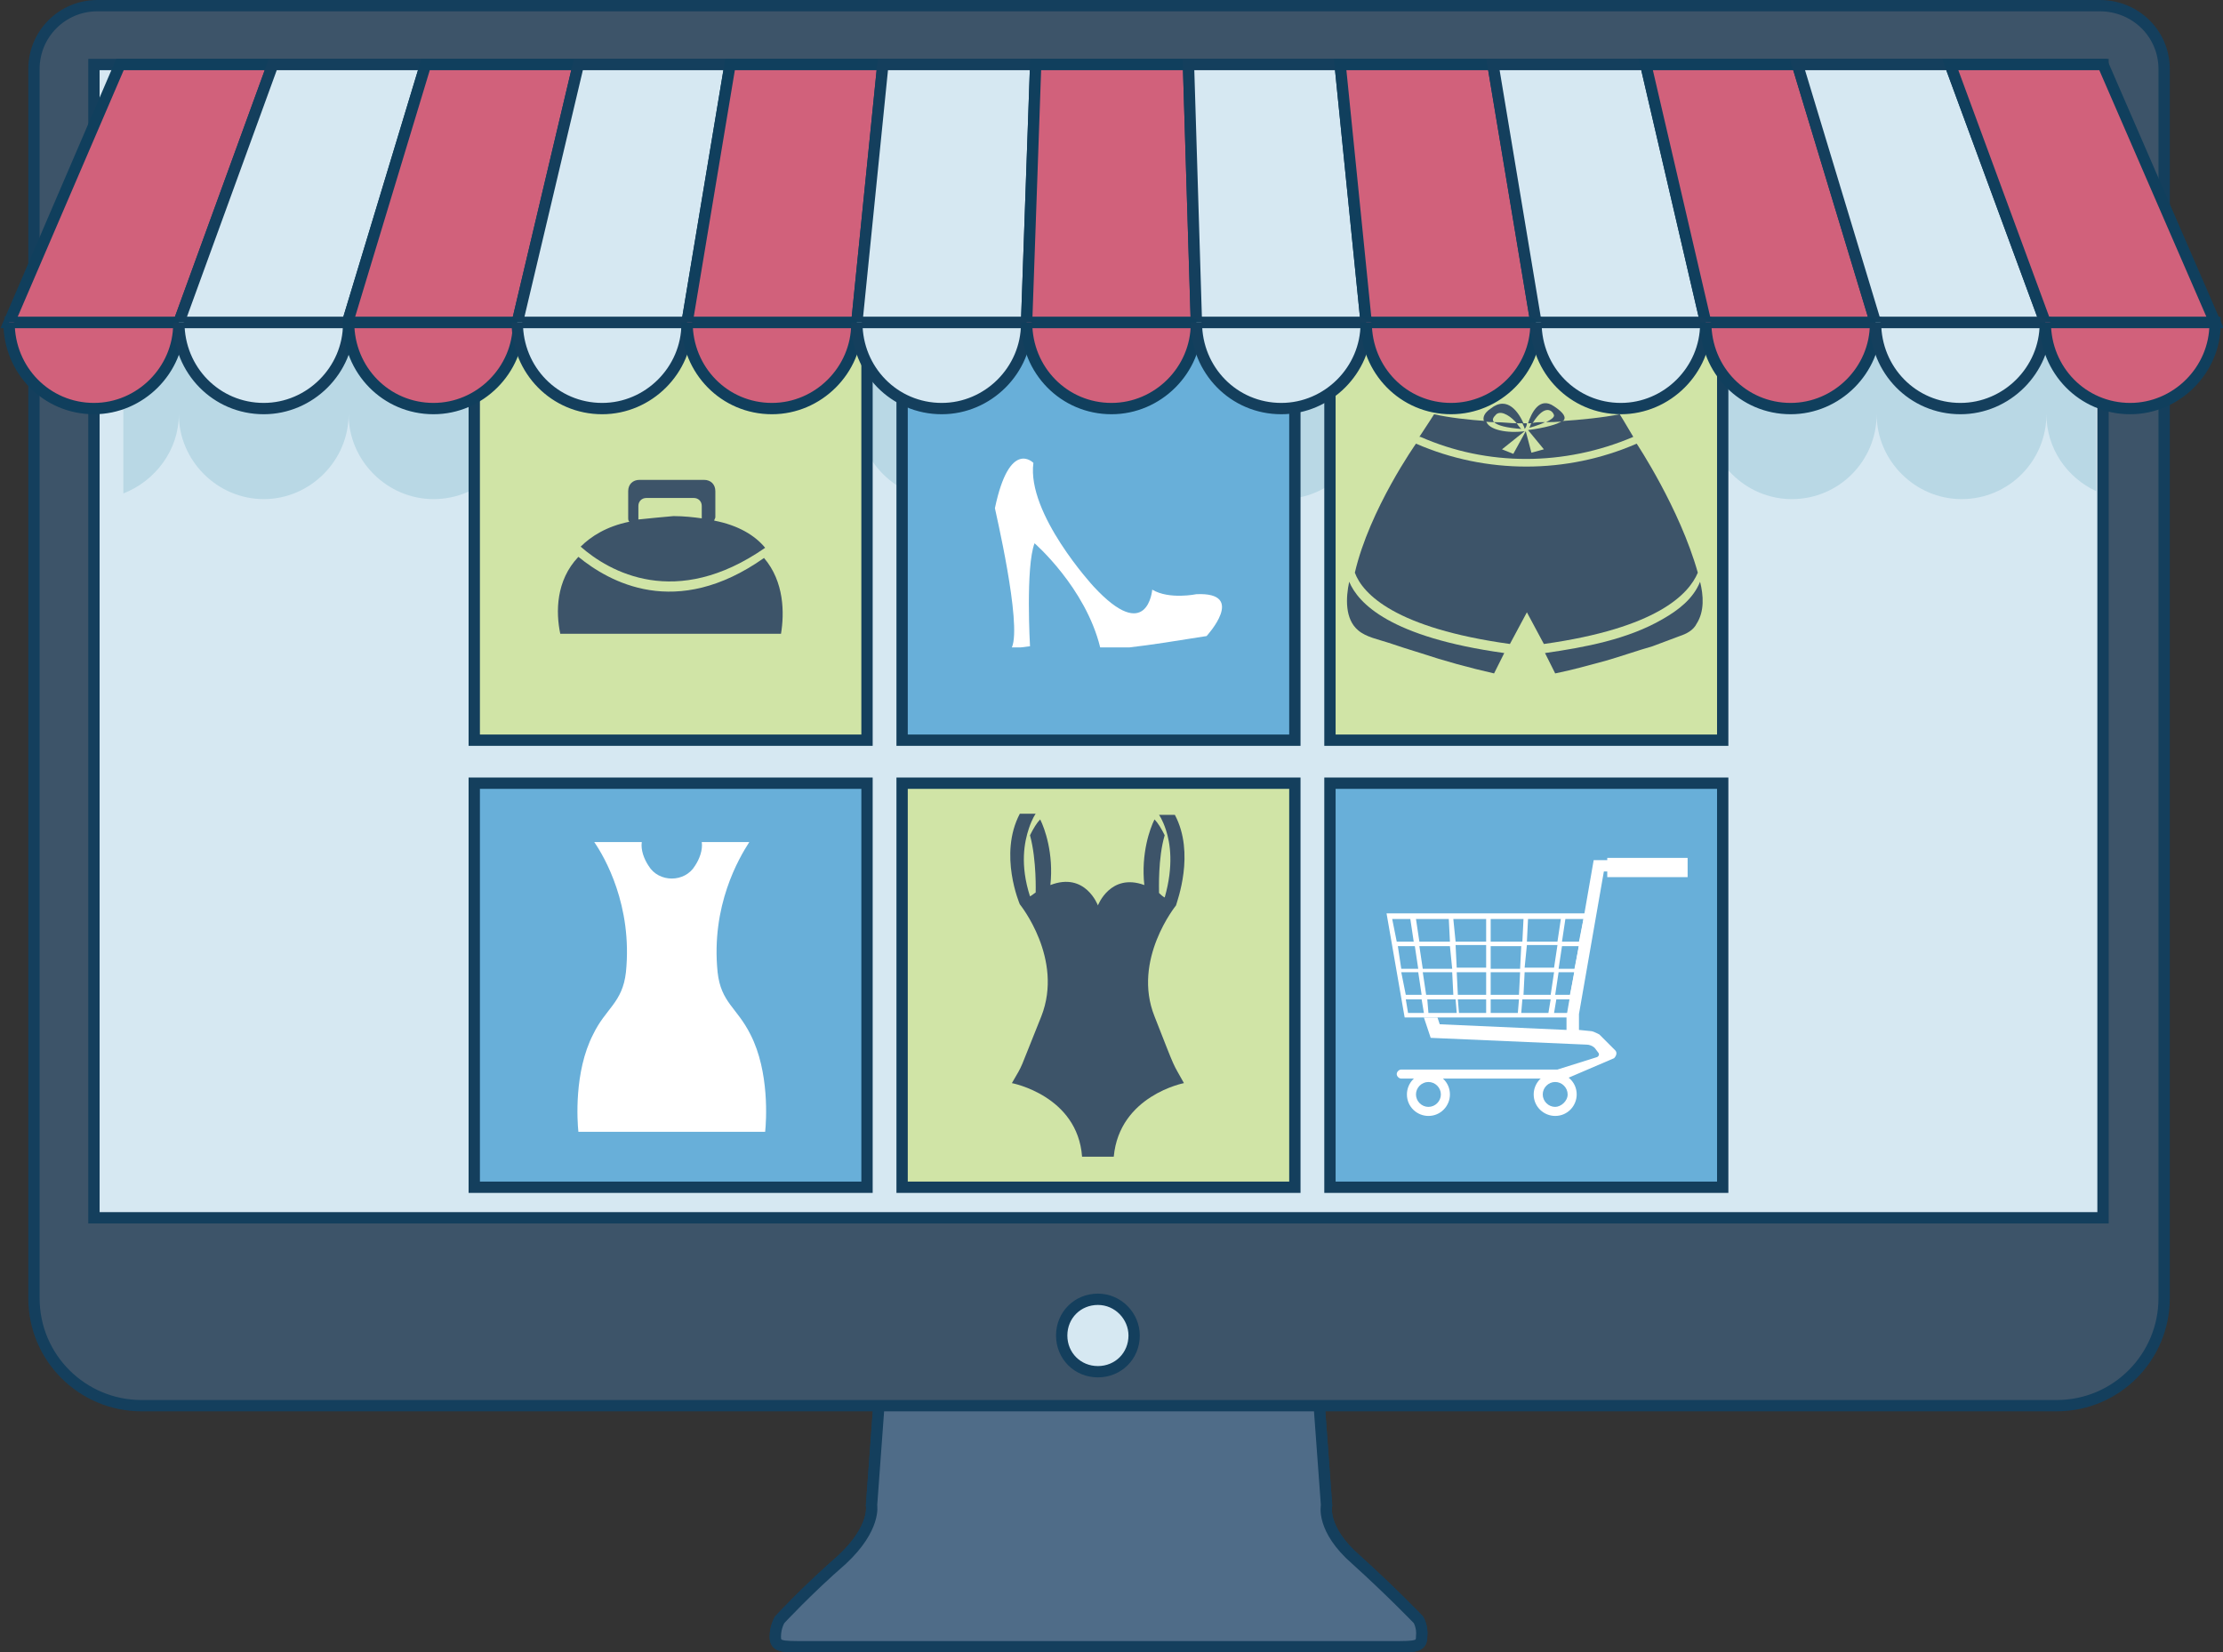 <?xml version="1.0" encoding="utf-8"?>
<!-- Generator: Adobe Illustrator 23.0.0, SVG Export Plug-In . SVG Version: 6.00 Build 0)  -->
<svg version="1.1" id="Layer_1" xmlns="http://www.w3.org/2000/svg" xmlns:xlink="http://www.w3.org/1999/xlink" x="0px" y="0px"
	 viewBox="0 0 196.4 146" enable-background="new 0 0 196.4 146" xml:space="preserve">
<rect x="0" y="0" width="196.4" height="146" fill="#333333" stroke="none"/>
<g>
	<g>
		<path fill="#4F6C88" stroke="#143F5D" stroke-miterlimit="10" d="M125.3,143.1c0,0-2.4-2.5-5.5-5.3c-3.1-2.7-2.6-4.8-2.6-4.8
			l-0.8-10.9H97.5h-0.9H77.8l-0.8,10.9c0,0,0.4,2-2.6,4.8c-3.1,2.7-5.5,5.3-5.5,5.3s-0.4,0.6-0.4,1.5c0,0.9,0.5,0.9,2.6,0.9
			c1.9,0,21,0,25.5,0c0.6,0,0.9,0,0.9,0c4.5,0,23.6,0,25.5,0c2.1,0,2.6,0,2.6-0.9C125.7,143.7,125.3,143.1,125.3,143.1z"/>
		<path fill="#4F6C88" stroke="#143F5D" stroke-miterlimit="10" d="M125.3,143.1c0,0-2.4-2.5-5.5-5.3c-3.1-2.7-2.6-4.8-2.6-4.8
			l-0.8-10.9H97.5h-0.9H77.8l-0.8,10.9c0,0,0.4,2-2.6,4.8c-3.1,2.7-5.5,5.3-5.5,5.3s-0.4,0.6-0.4,1.5c0,0.9,0.5,0.9,2.6,0.9
			c1.9,0,21,0,25.5,0c0.6,0,0.9,0,0.9,0c4.5,0,23.6,0,25.5,0c2.1,0,2.6,0,2.6-0.9C125.7,143.7,125.3,143.1,125.3,143.1z"/>
	</g>
	<path fill="#3D5469" stroke="#143F5D" stroke-miterlimit="10" d="M185.5,0.5h-3.9H12.5H8.6C5.5,0.5,3,3,3,6.1V10v101.8v2.9
		c0,5.3,4.3,9.5,9.5,9.5h169.2c5.3,0,9.5-4.3,9.5-9.5v-2.9V10V6.1C191.2,3,188.7,0.5,185.5,0.5z"/>
	<rect x="8.3" y="5.7" fill="#D6E8F2" stroke="#143F5D" width="177.5" height="101.9"/>
	<path fill="#D6E8F2" stroke="#143F5D" d="M100.2,118c0,1.8-1.4,3.2-3.2,3.2l0,0c-1.8,0-3.2-1.4-3.2-3.2l0,0c0-1.8,1.4-3.2,3.2-3.2
		l0,0C98.8,114.8,100.2,116.3,100.2,118L100.2,118z"/>
	<path fill="#B9D8E5" d="M10.9,17.9v25.7c2.8-1.1,4.9-3.8,4.9-7c0,0,0-0.1,0-0.1h0c0,0,0,0.1,0,0.1c0,4.1,3.4,7.5,7.5,7.5
		s7.5-3.4,7.5-7.5c0,0,0-0.1,0-0.1h0c0,0,0,0.1,0,0.1c0,4.1,3.4,7.5,7.5,7.5c4.2,0,7.5-3.4,7.5-7.5c0,0,0-0.1,0-0.1h0
		c0,0,0,0.1,0,0.1c0,4.1,3.4,7.5,7.5,7.5c4.2,0,7.5-3.4,7.5-7.5c0,0,0-0.1,0-0.1h0c0,0,0,0.1,0,0.1c0,4.1,3.4,7.5,7.5,7.5
		c4.2,0,7.5-3.4,7.5-7.5c0,0,0-0.1,0-0.1h0c0,0,0,0.1,0,0.1c0,4.1,3.4,7.5,7.5,7.5c4.2,0,7.5-3.4,7.5-7.5c0,0,0-0.1,0-0.1h0
		c0,0,0,0.1,0,0.1c0,4.1,3.4,7.5,7.5,7.5c4.2,0,7.5-3.4,7.5-7.5c0,0,0-0.1,0-0.1h0c0,0,0,0.1,0,0.1c0,4.1,3.4,7.5,7.5,7.5
		c4.2,0,7.5-3.4,7.5-7.5c0,0,0-0.1,0-0.1h0c0,0,0,0.1,0,0.1c0,4.1,3.4,7.5,7.5,7.5c4.2,0,7.5-3.4,7.5-7.5c0,0,0-0.1,0-0.1h0
		c0,0,0,0.1,0,0.1c0,4.1,3.4,7.5,7.5,7.5c4.2,0,7.5-3.4,7.5-7.5c0,0,0-0.1,0-0.1h0c0,0,0,0.1,0,0.1c0,4.1,3.4,7.5,7.5,7.5
		c4.2,0,7.5-3.4,7.5-7.5c0,0,0-0.1,0-0.1h0c0,0,0,0.1,0,0.1c0,4.1,3.4,7.5,7.5,7.5c4.2,0,7.5-3.4,7.5-7.5c0,0,0-0.1,0-0.1h0
		c0,0,0,0.1,0,0.1c0,3,1.8,5.6,4.4,6.8V17.9H10.9z"/>
	<g>
		<rect x="41.9" y="29.7" fill="#D0E4A6" stroke="#143F5D" stroke-miterlimit="10" width="34.7" height="35.7"/>
		<rect x="79.7" y="29.7" fill="#68AFD9" stroke="#143F5D" stroke-miterlimit="10" width="34.7" height="35.7"/>
		<rect x="117.5" y="69.2" fill="#68AFD9" stroke="#143F5D" stroke-miterlimit="10" width="34.7" height="35.7"/>
		<rect x="117.5" y="29.7" fill="#D0E4A6" stroke="#143F5D" stroke-miterlimit="10" width="34.7" height="35.7"/>
		<rect x="41.9" y="69.2" fill="#68AFD9" stroke="#143F5D" stroke-miterlimit="10" width="34.7" height="35.7"/>
		<rect x="79.7" y="69.2" fill="#D0E4A6" stroke="#143F5D" stroke-miterlimit="10" width="34.7" height="35.7"/>
		<path fill="#FFFFFF" d="M63.4,85.9c-0.6-5.9,1.9-10.1,2.8-11.5H62c0.1,0.7-0.2,1.5-0.6,2.1c-0.9,1.5-3.2,1.5-4.1,0
			c-0.4-0.6-0.7-1.4-0.6-2.1h-4.2c0.9,1.3,3.4,5.6,2.8,11.5c-0.3,2.7-1.8,3.2-2.9,5.5c-1.7,3.3-1.4,7.7-1.3,8.6h16.5
			c0.1-0.9,0.4-5.3-1.3-8.6C65.1,89,63.7,88.6,63.4,85.9z"/>
		<path fill="#3D5469" d="M103.9,80C103.9,80,103.9,80,103.9,80c0.1-0.4,1.7-4.6-0.1-8h-1.4c0,0,0.3,0.4,0.6,1.3
			c0.4,1.2,0.7,3.2-0.1,6c-0.2-0.1-0.4-0.3-0.5-0.4c0-0.3-0.1-3.1,0.5-5.1c-0.3-0.6-0.6-1.1-0.9-1.4c-0.4,0.8-1.2,3-0.9,5.8
			c-3-1.1-4.1,1.8-4.1,1.8s-1.1-3-4.2-1.8c0,0,0,0,0,0c0.3-2.8-0.5-5-0.9-5.8c-0.3,0.3-0.6,0.8-0.9,1.4c0.6,2.2,0.5,5.1,0.5,5.1
			c0,0,0.1,0,0.1-0.1c-0.2,0.1-0.4,0.3-0.6,0.4l0,0c-0.9-2.8-0.5-4.8-0.1-6c0.3-0.9,0.6-1.3,0.6-1.3h-1.4c-1.9,3.6,0,8,0,8
			s3.9,4.8,1.9,9.9c-2.1,5.2-1.5,4-2.6,5.9c0,0,5.8,1.1,6.2,6.5h1.4h1.4c0.5-5.4,6.2-6.5,6.2-6.5c-1.1-2-0.6-0.8-2.6-5.9
			C100,84.8,103.9,80,103.9,80z"/>
		<g>
			<path fill="#3D5469" d="M119.6,50.6C119.6,50.6,119.6,50.6,119.6,50.6C119.6,50.6,119.6,50.6,119.6,50.6z"/>
			<path fill="#3D5469" d="M119.6,50.6L119.6,50.6C119.6,50.7,119.6,50.6,119.6,50.6z"/>
			<path fill="#3D5469" d="M150,50.6c-1.6-5.7-5.4-11.4-5.4-11.4c-6.2,2.7-13.3,2.7-19.5,0c0,0-4.1,5.8-5.4,11.4c0,0,0,0,0,0
				c0.7,1.9,3.6,4.9,13.7,6.3l1.5-2.8l1.5,2.8C146.4,55.5,149.2,52.5,150,50.6z"/>
			<path fill="#3D5469" d="M135.1,37.8c0,0,0.8-0.2,1.4-0.5c-0.5,0-0.9,0-1.2,0.1C135.2,37.5,135.2,37.7,135.1,37.8z"/>
			<path fill="#3D5469" d="M134.4,37.9c0,0-0.2-0.2-0.4-0.5c-0.5,0-1.2-0.1-2-0.1C132.3,37.6,133.1,37.8,134.4,37.9z"/>
			<path fill="#3D5469" d="M144.3,38.6L144.3,38.6c-0.7-1.2-1.2-2-1.2-2c-1.5,0.3-3.5,0.5-5.1,0.6c-0.4,0.3-1.5,0.6-3,0.8l1.4,1.7
				l-1.1,0.3l-0.5-1.9l-1.1,2l-1-0.4l2-1.6c-1.5,0.2-3.2-0.1-3.4-0.9c-1.5-0.1-3.3-0.3-4.6-0.6c0,0-0.5,0.8-1.3,2l0.1,0
				C131.4,41.2,138.2,41.2,144.3,38.6z"/>
			<path fill="#3D5469" d="M134.9,37.4c-0.1,0-0.2,0-0.2,0s-0.1,0-0.2,0c0.1,0.2,0.2,0.4,0.2,0.5C134.8,37.8,134.9,37.6,134.9,37.4z
				"/>
			<path fill="#3D5469" d="M119.2,51.4c-0.3,1.4-0.4,3.3,0.8,4.3c0.7,0.6,1.8,0.8,2.7,1.1c0.9,0.3,1.8,0.6,2.8,0.9
				c2.1,0.7,4.3,1.3,6.5,1.8l0.9-1.8C122.8,56.3,120,53.3,119.2,51.4z"/>
			<path fill="#3D5469" d="M150.2,51.4c-0.6,1.5-1.9,2.5-3.3,3.3c-3.1,1.8-6.9,2.5-10.4,3l0.9,1.8h0c1.5-0.3,2.9-0.7,4.4-1.1
				c1.4-0.4,2.8-0.9,4.2-1.3c0.8-0.3,1.6-0.6,2.4-0.9c0.6-0.2,1.2-0.5,1.5-1.1C150.6,54,150.5,52.6,150.2,51.4z"/>
			<polygon fill="#3D5469" points="134.8,38.1 134.8,38.1 134.8,38.1 			"/>
			<path fill="#3D5469" d="M132,37.3c-0.2-0.2-0.1-0.4,0.2-0.7c0.5-0.4,1.4,0.3,1.8,0.8c0,0,0,0,0,0h0.6c-0.4-0.9-1.4-2.5-2.9-1.3
				c-0.6,0.4-0.7,0.8-0.6,1.1C131.1,37.3,132.1,37.3,132,37.3z"/>
			<path fill="#3D5469" d="M137.3,35.9c-1.3-0.9-2,0.6-2.3,1.5h0.4c1.1-1.8,1.8-1.1,1.9-0.7c0,0.2-0.3,0.4-0.7,0.6
				c0,0,1.4,0,1.5-0.1C138.4,36.9,138.2,36.5,137.3,35.9z"/>
		</g>
		<path fill="#FFFFFF" d="M89.4,57.2h0.8l0.8-0.1c0,0-0.4-7,0.4-9.1c0,0,4.5,3.9,5.8,9.2h2.6c1.8-0.2,4.3-0.6,6.8-1
			c0,0,3.6-3.9-0.9-3.7c0,0-2.4,0.5-3.9-0.4c0,0-0.4,4.9-5.2-0.3c0,0-5.9-6.4-5.3-10.9c0,0-2.1-2.2-3.4,4
			C87.9,45,90.3,55.1,89.4,57.2z"/>
		<g>
			<path fill="#3D5469" d="M51.1,49.2c-2,2.1-2,4.9-1.6,6.8h19.5c0.3-1.8,0.3-4.6-1.5-6.7C59.7,54.8,53.8,51.4,51.1,49.2z"/>
			<path fill="#3D5469" d="M67.6,48.4c-0.9-1.1-2.4-2-4.5-2.4c0-0.1,0.1-0.2,0.1-0.3v-2.3c0-0.6-0.4-1-1-1h-5.7c-0.6,0-1,0.4-1,1
				v2.3c0,0.2,0,0.3,0.1,0.4c-2,0.4-3.4,1.3-4.3,2.2C53.8,50.5,59.7,53.9,67.6,48.4z M56.4,45.9v-1.2c0-0.4,0.3-0.7,0.7-0.7h4.2
				c0.4,0,0.7,0.3,0.7,0.7v1.1c-0.7-0.1-1.6-0.2-2.5-0.2C58.4,45.7,57.3,45.8,56.4,45.9z"/>
		</g>
		<g>
			<path fill="#FFFFFF" d="M122.5,80.7l1.6,9.2h14.8l1.5-9.2H122.5z M135,81.2h2.9l-0.3,2h-2.7L135,81.2z M134.9,83.5h2.7l-0.3,2
				h-2.6L134.9,83.5z M128.3,85.6h-2.6l-0.3-2h2.7L128.3,85.6z M128,81.2l0.1,2h-2.7l-0.3-2H128z M123.4,83.2l-0.4-2h1.6l0.3,2
				H123.4z M123.8,85.6l-0.3-2h1.5l0.3,2H123.8z M123.8,85.9h1.5l0.3,2h-1.4L123.8,85.9z M124.4,89.5l-0.2-1.2h1.4l0.2,1.2H124.4z
				 M125.7,85.9h2.6l0.1,2H126L125.7,85.9z M126.2,89.5l-0.1-1.2h2.5l0.1,1.2H126.2z M128.4,81.2h2.9l0,2h-2.7L128.4,81.2z
				 M128.6,83.5h2.7l0,2h-2.6L128.6,83.5z M128.7,85.9h2.6l0,2h-2.5L128.7,85.9z M128.9,89.5l-0.1-1.2h2.5l0,1.2H128.9z M134.1,89.5
				h-2.4l0-1.2h2.5L134.1,89.5z M134.2,87.9h-2.5l0-2h2.6L134.2,87.9z M134.3,85.6h-2.6l0-2h2.7L134.3,85.6z M131.7,83.2l0-2h2.9
				l-0.1,2H131.7z M136.8,89.5h-2.4l0.1-1.2h2.5L136.8,89.5z M134.6,87.9l0.1-2h2.6l-0.3,2H134.6z M138.5,89.5h-1.2l0.2-1.2h1.3
				L138.5,89.5z M138.7,87.9h-1.3l0.3-2h1.4L138.7,87.9z M139.1,85.6h-1.4l0.3-2h1.5L139.1,85.6z M139.5,83.2h-1.5l0.3-2h1.6
				L139.5,83.2z"/>
			<path fill="#FFFFFF" d="M140.5,91.1l-1-0.1l0-1.4l2.2-12.6l6.9,0l0-1l-7.8,0l-2.4,13.8V91l-11.2-0.5l-0.2-0.6h-1.2l0.6,1.8
				l13.8,0.6c0.2,0,0.5,0.1,0.7,0.3l0.3,0.4c0.1,0.1,0.1,0.3-0.1,0.4l-3.5,1.1l-13.8,0c-0.2,0-0.4,0.2-0.4,0.4v0
				c0,0.2,0.2,0.4,0.4,0.4h14.6l4.2-1.8c0.2-0.2,0.3-0.5,0.1-0.7l-1.4-1.4C140.9,91.2,140.7,91.1,140.5,91.1z"/>
			<path fill="#FFFFFF" d="M137.4,94.8c-1.1,0-1.9,0.9-1.9,1.9c0,1.1,0.9,1.9,1.9,1.9c1.1,0,1.9-0.9,1.9-1.9
				C139.3,95.6,138.4,94.8,137.4,94.8z M137.4,97.8c-0.6,0-1.1-0.5-1.1-1.1s0.5-1.1,1.1-1.1c0.6,0,1.1,0.5,1.1,1.1
				S137.9,97.8,137.4,97.8z"/>
			<path fill="#FFFFFF" d="M126.2,94.8c-1.1,0-1.9,0.9-1.9,1.9c0,1.1,0.9,1.9,1.9,1.9c1.1,0,1.9-0.9,1.9-1.9
				C128.1,95.6,127.2,94.8,126.2,94.8z M126.2,97.8c-0.6,0-1.1-0.5-1.1-1.1s0.5-1.1,1.1-1.1c0.6,0,1.1,0.5,1.1,1.1
				S126.8,97.8,126.2,97.8z"/>
			<rect x="142" y="75.8" fill="#FFFFFF" width="7.1" height="1.7"/>
		</g>
	</g>
	<g>
		<g>
			<polygon fill="#D1617B" stroke="#103F5D" stroke-miterlimit="10" points="10.6,5.7 0.8,28.5 15.8,28.5 24.1,5.7 			"/>
			<polygon fill="#D6E8F2" stroke="#143F5D" points="24.1,5.7 15.8,28.5 30.7,28.5 37.6,5.7 			"/>
			<polygon fill="#D1617B" stroke="#103F5D" stroke-miterlimit="10" points="37.6,5.7 30.7,28.5 45.7,28.5 51.1,5.7 			"/>
			<polygon fill="#D6E8F2" stroke="#143F5D" points="51.1,5.7 45.7,28.5 60.7,28.5 64.5,5.7 			"/>
			<polygon fill="#D1617B" stroke="#103F5D" stroke-miterlimit="10" points="64.5,5.7 60.7,28.5 75.7,28.5 78,5.7 			"/>
			<polygon fill="#D6E8F2" stroke="#143F5D" points="78,5.7 75.7,28.5 90.7,28.5 91.5,5.7 			"/>
			<polygon fill="#D1617B" stroke="#103F5D" stroke-miterlimit="10" points="91.5,5.7 90.7,28.5 105.7,28.5 105,5.7 			"/>
			<polygon fill="#D6E8F2" stroke="#143F5D" points="105,5.7 105.7,28.5 120.7,28.5 118.4,5.7 			"/>
			<polygon fill="#D1617B" stroke="#103F5D" stroke-miterlimit="10" points="118.4,5.7 120.7,28.5 135.7,28.5 131.9,5.7 			"/>
			<polygon fill="#D6E8F2" stroke="#143F5D" points="131.9,5.7 135.7,28.5 150.7,28.5 145.4,5.7 			"/>
			<polygon fill="#D1617B" stroke="#103F5D" stroke-miterlimit="10" points="145.4,5.7 150.7,28.5 165.7,28.5 158.8,5.7 			"/>
			<polygon fill="#D6E8F2" stroke="#143F5D" points="158.8,5.7 165.7,28.5 180.7,28.5 172.3,5.7 			"/>
			<polygon fill="#D1617B" stroke="#103F5D" stroke-miterlimit="10" points="185.8,5.7 172.3,5.7 180.7,28.5 195.7,28.5 			"/>
		</g>
		<path fill="#D1617B" stroke="#103F5D" stroke-miterlimit="10" d="M0.8,28.5C0.8,28.6,0.8,28.6,0.8,28.5c0,4.2,3.3,7.6,7.5,7.6
			c4.1,0,7.5-3.4,7.5-7.5c0,0,0-0.1,0-0.1H0.8z"/>
		<path fill="#D6E8F2" stroke="#143F5D" d="M15.8,28.5C15.8,28.6,15.8,28.6,15.8,28.5c0,4.2,3.3,7.6,7.5,7.6c4.1,0,7.5-3.4,7.5-7.5
			c0,0,0-0.1,0-0.1H15.8z"/>
		<path fill="#D1617B" stroke="#103F5D" stroke-miterlimit="10" d="M30.8,28.5C30.8,28.6,30.7,28.6,30.8,28.5c0,4.2,3.3,7.6,7.5,7.6
			c4.1,0,7.5-3.4,7.5-7.5c0,0,0-0.1,0-0.1H30.8z"/>
		<path fill="#D6E8F2" stroke="#143F5D" d="M45.7,28.5C45.7,28.6,45.7,28.6,45.7,28.5c0,4.2,3.3,7.6,7.5,7.6c4.1,0,7.5-3.4,7.5-7.5
			c0,0,0-0.1,0-0.1H45.7z"/>
		<path fill="#D1617B" stroke="#103F5D" stroke-miterlimit="10" d="M60.7,28.5C60.7,28.6,60.7,28.6,60.7,28.5c0,4.2,3.3,7.6,7.5,7.6
			c4.1,0,7.5-3.4,7.5-7.5c0,0,0-0.1,0-0.1H60.7z"/>
		<path fill="#D6E8F2" stroke="#143F5D" d="M75.7,28.5C75.7,28.6,75.7,28.6,75.7,28.5c0,4.2,3.3,7.6,7.5,7.6c4.1,0,7.5-3.4,7.5-7.5
			c0,0,0-0.1,0-0.1H75.7z"/>
		<path fill="#D1617B" stroke="#103F5D" stroke-miterlimit="10" d="M90.7,28.5C90.7,28.6,90.7,28.6,90.7,28.5c0,4.2,3.3,7.6,7.5,7.6
			c4.1,0,7.5-3.4,7.5-7.5c0,0,0-0.1,0-0.1H90.7z"/>
		<path fill="#D6E8F2" stroke="#143F5D" d="M105.7,28.5C105.7,28.6,105.7,28.6,105.7,28.5c0,4.2,3.3,7.6,7.5,7.6
			c4.1,0,7.5-3.4,7.5-7.5c0,0,0-0.1,0-0.1H105.7z"/>
		<path fill="#D1617B" stroke="#103F5D" stroke-miterlimit="10" d="M120.7,28.5C120.7,28.6,120.7,28.6,120.7,28.5
			c0,4.2,3.3,7.6,7.5,7.6c4.1,0,7.5-3.4,7.5-7.5c0,0,0-0.1,0-0.1H120.7z"/>
		<path fill="#D6E8F2" stroke="#143F5D" d="M135.7,28.5C135.7,28.6,135.7,28.6,135.7,28.5c0,4.2,3.3,7.6,7.5,7.6
			c4.1,0,7.5-3.4,7.5-7.5c0,0,0-0.1,0-0.1H135.7z"/>
		<path fill="#D1617B" stroke="#103F5D" stroke-miterlimit="10" d="M150.7,28.5C150.7,28.6,150.7,28.6,150.7,28.5
			c0,4.2,3.3,7.6,7.5,7.6c4.1,0,7.5-3.4,7.5-7.5c0,0,0-0.1,0-0.1H150.7z"/>
		<path fill="#D6E8F2" stroke="#143F5D" d="M165.7,28.5C165.7,28.6,165.7,28.6,165.7,28.5c0,4.2,3.3,7.6,7.5,7.6
			c4.1,0,7.5-3.4,7.5-7.5c0,0,0-0.1,0-0.1H165.7z"/>
		<path fill="#D1617B" stroke="#103F5D" stroke-miterlimit="10" d="M180.7,28.5C180.7,28.6,180.7,28.6,180.7,28.5
			c0,4.2,3.3,7.6,7.5,7.6c4.1,0,7.5-3.4,7.5-7.5c0,0,0-0.1,0-0.1H180.7z"/>
	</g>
</g>
</svg>
